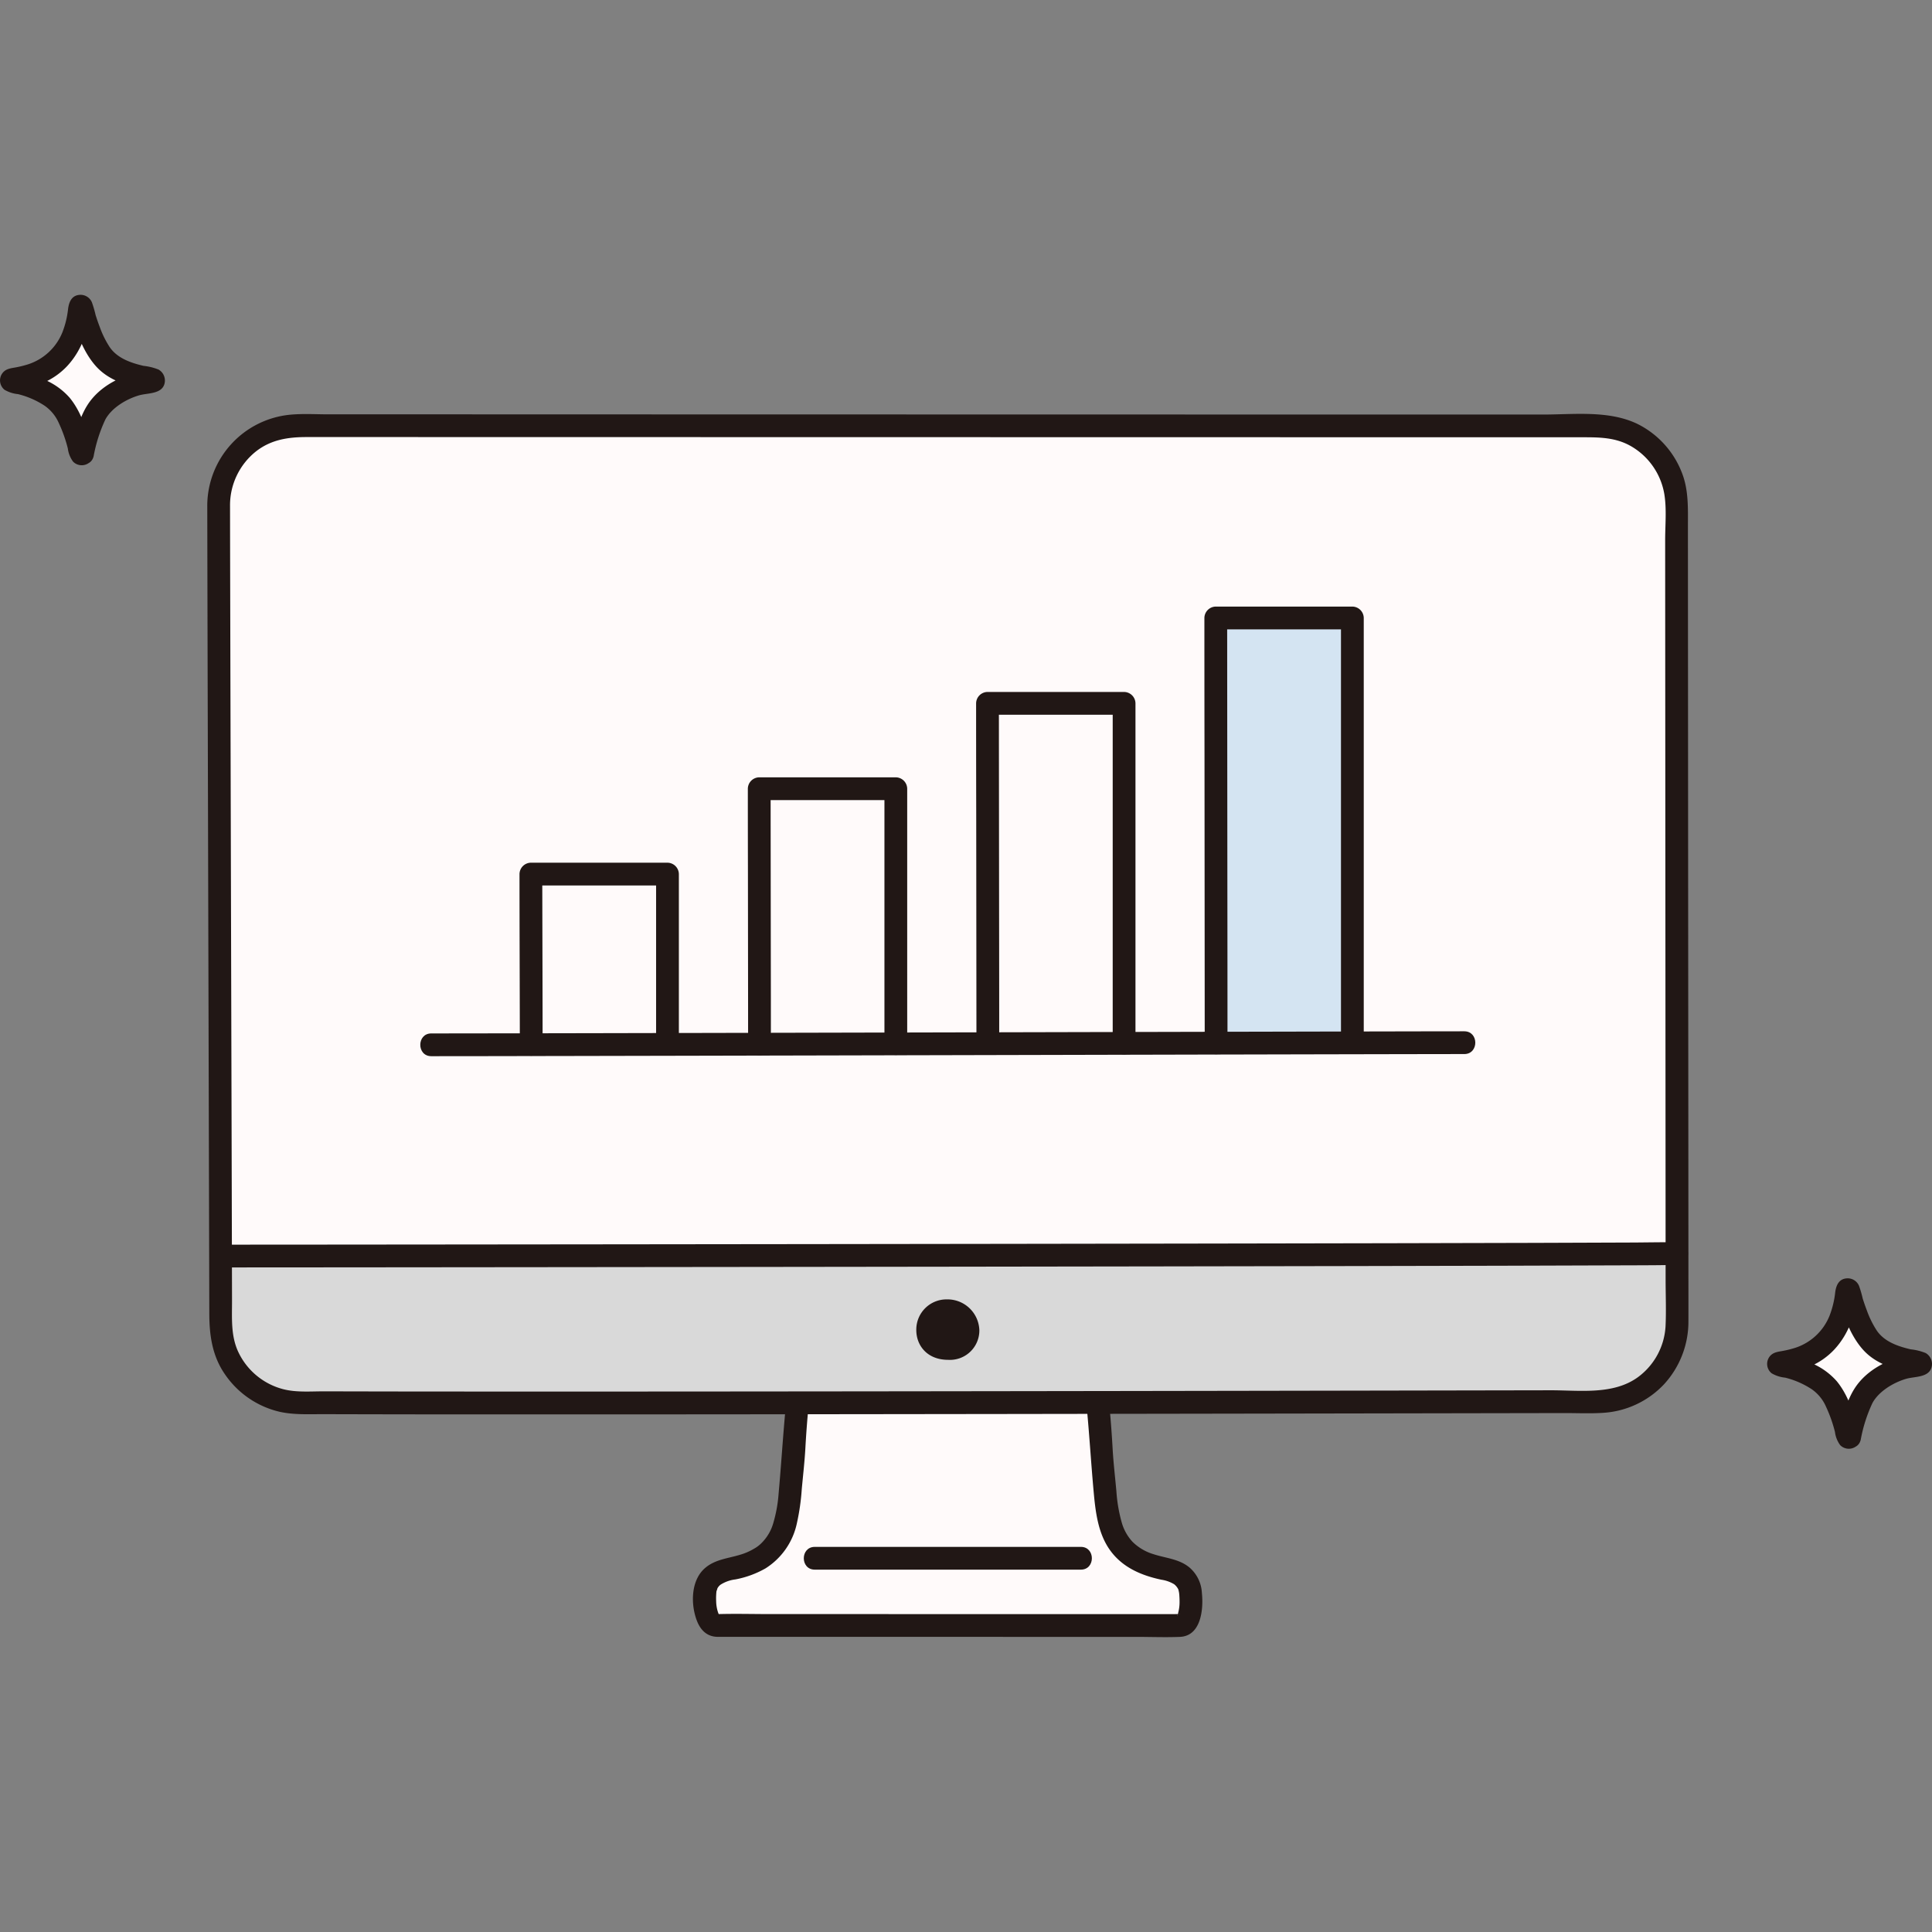 <!DOCTYPE svg PUBLIC "-//W3C//DTD SVG 1.1//EN" "http://www.w3.org/Graphics/SVG/1.1/DTD/svg11.dtd">
<!-- Uploaded to: SVG Repo, www.svgrepo.com, Transformed by: SVG Repo Mixer Tools -->
<svg width="800px" height="800px" viewBox="0 -62.16 407.338 407.338" xmlns="http://www.w3.org/2000/svg" fill="#000000">
<rect x="0" y="-62.16" width="407.338" height="407.338" fill="#808080" stroke="none"/>
<g id="SVGRepo_bgCarrier" stroke-width="0"/>
<g id="SVGRepo_tracerCarrier" stroke-linecap="round" stroke-linejoin="round"/>
<g id="SVGRepo_iconCarrier">
<defs>
<style>.a{fill:#fffafa;}.b{fill:#211715;}.c{fill:#d9d9d9;}.d{fill:#d4e4f2;}</style>
</defs>
<path class="a" d="M390,240.753a.2.2,0,0,1-.388,0c-.761-3.208-2.34-8.5-4.753-10.775a19.406,19.406,0,0,0-9.736-4.376.2.2,0,0,1,.011-.4c4.3-.621,7.856-1.91,10.554-5.277,2.472-3.086,3.29-6.281,3.684-10.009a.2.2,0,0,1,.392-.031c.776,3.351,2.629,8.187,4.262,10.261,2.45,3.112,5.678,4.065,10.762,5.034a.2.2,0,0,1-.017.4,16.94,16.94,0,0,0-10.524,4.783C391.747,232.636,390.537,238.553,390,240.753Z"/>
<path class="a" d="M17.425,33.4a.2.2,0,0,1-.389,0c-.76-3.208-2.339-8.5-4.752-10.775a19.409,19.409,0,0,0-9.737-4.376.2.2,0,0,1,.011-.4c4.3-.621,7.857-1.91,10.554-5.277C15.585,9.484,16.4,6.29,16.8,2.562a.2.2,0,0,1,.393-.031c.776,3.351,2.629,8.186,4.262,10.261,2.45,3.112,5.678,4.065,10.762,5.034a.2.2,0,0,1-.017.4,16.937,16.937,0,0,0-10.524,4.783C19.175,25.281,17.965,31.2,17.425,33.4Z"/>
<path class="b" d="M388.3,239.056l-.113.137,1.7-.7h-.164l1.7.7-.111-.138.617,1.059c-.92-3.829-2.132-7.971-4.671-11.063a14.636,14.636,0,0,0-4.889-3.619,26.407,26.407,0,0,0-3.178-1.31q-.852-.288-1.726-.5c-.271-.066-1.288-.211-1.278-.2l1.188,2.073,0-.177-1.188,2.073c-.02.014.9-.084,1.112-.126.491-.1.98-.2,1.464-.332a20.4,20.4,0,0,0,2.97-1.046,14.984,14.984,0,0,0,5.021-3.53c3.225-3.49,4.5-7.813,5.016-12.435l-.328,1.211.1-.16-2.073,1.189.172-.014-1.7-.7.12.143-.617-1.059c.968,4.064,2.484,8.637,5.3,11.819,2.909,3.293,7.265,4.355,11.4,5.152l-1.059-.617.151.119-.7-1.7-.008.177,1.189-2.072-.161.1,1.211-.328c-4.681.463-9.658,2.369-12.775,6.072-2.542,3.021-3.4,7.121-4.311,10.863-.73,3,3.9,4.28,4.629,1.276a31.532,31.532,0,0,1,2.475-7.751c1.327-2.434,4.352-4.282,7.081-5.089,1.778-.526,4.769-.225,5.376-2.436A2.664,2.664,0,0,0,406,223.109a11.755,11.755,0,0,0-3.151-.779c-2.744-.639-5.534-1.617-7.136-3.931a20.076,20.076,0,0,1-2.105-4.256q-.478-1.249-.879-2.527a23.4,23.4,0,0,0-.771-2.655,2.592,2.592,0,0,0-2.485-1.6c-1.761.065-2.356,1.475-2.546,2.972a19.216,19.216,0,0,1-1.182,4.89,11.682,11.682,0,0,1-7.2,6.774,21.569,21.569,0,0,1-2.517.638c-1.108.217-2.185.26-2.932,1.228a2.546,2.546,0,0,0,.425,3.515,6.96,6.96,0,0,0,2.859.922,18.139,18.139,0,0,1,5.586,2.431,8.709,8.709,0,0,1,3.012,3.661,29.622,29.622,0,0,1,1.9,5.354,5.931,5.931,0,0,0,1.093,2.775,2.564,2.564,0,0,0,3.727-.067,2.47,2.47,0,0,0,0-3.394A2.417,2.417,0,0,0,388.3,239.056Z"/>
<path class="b" d="M15.727,31.7l-.112.138,1.7-.7h-.165l1.7.7-.112-.138.618,1.059c-.92-3.83-2.132-7.971-4.671-11.063a14.636,14.636,0,0,0-4.889-3.619,26.407,26.407,0,0,0-3.178-1.31q-.852-.288-1.726-.5c-.271-.066-1.288-.211-1.279-.2L4.8,18.135l0-.177L3.614,20.031c-.02.014.9-.085,1.112-.126.491-.1.98-.205,1.464-.332a20.4,20.4,0,0,0,2.97-1.046A14.987,14.987,0,0,0,14.181,15c3.225-3.489,4.505-7.812,5.015-12.434l-.327,1.211.1-.16L16.9,4.8l.172-.014-1.7-.7.12.143-.618-1.059c.969,4.064,2.485,8.637,5.3,11.819,2.909,3.293,7.265,4.355,11.4,5.152l-1.059-.617.151.119-.7-1.7-.007.177,1.189-2.072-.161.1,1.211-.328c-4.682.463-9.658,2.369-12.775,6.072-2.543,3.02-3.4,7.121-4.311,10.862-.73,3,3.9,4.281,4.629,1.277a31.5,31.5,0,0,1,2.475-7.751C23.541,23.851,26.566,22,29.3,21.2c1.777-.526,4.769-.225,5.376-2.436a2.665,2.665,0,0,0-1.247-3.006,11.765,11.765,0,0,0-3.151-.779c-2.744-.639-5.535-1.617-7.136-3.931a20.127,20.127,0,0,1-2.106-4.256q-.477-1.25-.878-2.527a23.606,23.606,0,0,0-.771-2.655A2.592,2.592,0,0,0,16.9,0c-1.762.065-2.356,1.475-2.546,2.972a19.216,19.216,0,0,1-1.182,4.89,11.685,11.685,0,0,1-7.2,6.774,21.62,21.62,0,0,1-2.517.638c-1.108.216-2.185.259-2.932,1.228a2.545,2.545,0,0,0,.425,3.515,6.96,6.96,0,0,0,2.859.922,18.16,18.16,0,0,1,5.586,2.431A8.709,8.709,0,0,1,12.4,27.033a29.7,29.7,0,0,1,1.9,5.354A5.931,5.931,0,0,0,15.4,35.162a2.564,2.564,0,0,0,3.727-.067,2.472,2.472,0,0,0,0-3.395A2.42,2.42,0,0,0,15.727,31.7Z"/>
<path class="a" d="M53.733,30.26a16.615,16.615,0,0,1,9.058-2.666c54.12.008,217.291.04,273.992.047a16.684,16.684,0,0,1,16.69,16.68c.02,33.649.073,112.875.094,157.811h-.34c-4.66.27-283.16.53-306.66.53H46.5c-.109-43.929-.333-121.654-.4-158.338A16.685,16.685,0,0,1,53.733,30.26Z"/>
<path class="a" d="M163.264,280.551l-12.236,0c-2.6,0-2.841-6.91-2.049-8.624s2.359-2.815,5.073-3.331c9.4-1.789,11.727-6.864,12.508-15.858.334-3.855.68-6.247.87-10.088.123-2.484.338-5.257.709-9.033,20.811-.02,42.445-.049,63.293-.08.374,3.817.592,6.611.715,9.113.19,3.841.536,6.233.871,10.088.78,8.994,3.108,14.069,12.508,15.858,2.714.516,4.28,1.617,5.073,3.331s.911,8.643-1.756,8.643C244.857,280.568,189.019,280.555,163.264,280.551Z"/>
<path class="c" d="M55.722,231.8a16.622,16.622,0,0,0,7.434,1.774c53.443.206,219.066-.128,273.757-.223a16.682,16.682,0,0,0,16.665-16.694c0-4.26,0-9.148-.011-14.529h-.34c-4.66.27-283.16.53-306.66.53H46.5c.011,5.284.022,10.079.031,14.255A16.7,16.7,0,0,0,55.722,231.8Z"/>
<path class="a" d="M171.248,280.552l-20.22,0c-2.6,0-2.841-6.91-2.049-8.624s2.359-2.815,5.073-3.331a18.5,18.5,0,0,0,6.226-2.211c21.153,0,58.527,0,79.026,0a18.365,18.365,0,0,0,6.222,2.214c2.714.516,4.28,1.617,5.073,3.331s.911,8.643-1.756,8.643Z"/>
<path class="b" d="M229.14,234.671c.554,5.858.906,11.73,1.436,17.59.381,4.21.891,8.757,3.392,12.317,2.6,3.7,6.615,5.42,10.92,6.33a7.187,7.187,0,0,1,2.667.95,3.116,3.116,0,0,1,.778.9c.152.21.231.738.053.059.043.164.1.324.135.489.046.2.08.395.11.593-.073-.478,0,.036.007.156.029.462.059.922.056,1.386a8.63,8.63,0,0,1-.282,2.4c-.057.246-.069.608-.253.615l.157-.181-.12.132.224-.158q-.342.2.124-.042c.288-.2.3-.029-.084-.046-.456-.021-.918,0-1.374,0H242.1l-16.5,0-44.16-.01-18.994,0c-3.634,0-7.285-.1-10.918,0-.376.01-.567-.157-.193.046.292.159.281.007.367.251-.065-.184-.216-.365-.3-.547.173.391-.046-.2-.071-.294a7.861,7.861,0,0,1-.338-2.166c-.019-.421-.022-.843,0-1.264.01-.233.028-.464.048-.695.053-.613-.09.325.031-.17.044-.181.323-.827.107-.427a2.42,2.42,0,0,1,.739-.931,7.494,7.494,0,0,1,3.128-1.113,20.586,20.586,0,0,0,6.321-2.308A14.87,14.87,0,0,0,168,259.055a47.4,47.4,0,0,0,1.043-7.254c.268-2.893.6-5.778.763-8.68q.232-4.233.631-8.45a2.417,2.417,0,0,0-2.4-2.4,2.452,2.452,0,0,0-2.4,2.4c-.568,6.016-.929,12.046-1.477,18.065a29.088,29.088,0,0,1-1.126,6.236,9.585,9.585,0,0,1-2.371,4.091,6.908,6.908,0,0,1-1.722,1.324,12.273,12.273,0,0,1-2.883,1.248c-2.6.8-5.286.968-7.43,2.828-2.983,2.59-3.027,7.62-1.7,11.082.744,1.939,2.08,3.327,4.248,3.4.523.018,1.049,0,1.572,0h5.391l17.408,0,45.62.01,18.423,0c3.049,0,6.126.123,9.172,0,4.48-.178,5-5.834,4.64-9.261a7.551,7.551,0,0,0-2.682-5.423c-2.2-1.77-4.917-1.9-7.5-2.745a10.592,10.592,0,0,1-4.475-2.65,10.007,10.007,0,0,1-2.28-4.175,31.983,31.983,0,0,1-1.087-6.453c-.268-2.97-.622-5.932-.791-8.911-.165-2.9-.371-5.788-.645-8.679a2.465,2.465,0,0,0-2.4-2.4,2.418,2.418,0,0,0-2.4,2.4Z"/>
<path class="b" d="M171.789,268.78h56.1c3.088,0,3.093-4.8,0-4.8H171.789c-3.089,0-3.094,4.8,0,4.8Z"/>
<path class="b" d="M43.7,44.324q.045,24.315.113,48.632.077,29.614.156,59.23.071,26.29.136,52.58l.024,10.035c.01,4.581.619,8.926,3.294,12.789A19.26,19.26,0,0,0,58.966,235.5c3.089.683,6.32.489,9.466.5q19.216.055,38.433.047,25,.006,50.006-.018Q184.434,236,212,235.963q26.895-.036,53.79-.082,23.073-.039,46.146-.081l17.975-.032c2.68,0,5.4.124,8.077-.049a19.247,19.247,0,0,0,12.831-6,19.5,19.5,0,0,0,5.163-13.32c.011-3.224,0-6.448,0-9.672q-.006-11.794-.013-23.589L355.924,126q-.016-27.656-.035-55.311-.006-10.861-.013-21.722c0-3.86.179-7.734-1.248-11.4a19.2,19.2,0,0,0-9.4-10.351c-6.048-2.911-13.4-1.972-19.948-1.973l-19.718,0-48.387-.008-55.062-.01-55.217-.01L98.047,25.2l-20.066,0H69.363c-2.737,0-5.556-.183-8.282.085A19.321,19.321,0,0,0,43.7,44.324c-.034,3.089,4.766,3.092,4.8,0A14.5,14.5,0,0,1,54,32.99c3.177-2.472,6.772-3,10.667-3l16.557,0,43.577.008,52.267.009,55.129.01,51.393.009,41.821.007h8.168c3.621,0,7.048.014,10.3,1.882a14.44,14.44,0,0,1,7.052,10.288c.473,3.082.145,6.433.147,9.548q.014,24.251.03,48.5l.036,57.51q.015,24.939.03,49.877c0,3.279.144,6.6-.017,9.871a14.308,14.308,0,0,1-5.8,10.676c-5.23,3.814-12.326,2.767-18.451,2.778l-40.246.072q-25.137.044-50.273.083-27.159.041-54.317.072-26.219.03-52.438.041-22.092.009-44.185-.012-8.506-.011-17.013-.033c-2.824-.008-5.838.26-8.592-.42a14.472,14.472,0,0,1-9.591-7.861c-1.624-3.437-1.323-7.2-1.332-10.895q-.011-5.085-.024-10.171-.03-12.352-.063-24.7-.075-28.787-.153-57.572-.072-27.319-.138-54.638Q48.515,54.63,48.5,44.324C48.489,41.235,43.689,41.23,43.7,44.324Z"/>
<path class="b" d="M46.5,205.062q6.811,0,13.621-.007,12.694-.009,25.388-.021,17.007-.015,34.013-.033,19.954-.02,39.908-.043,21.267-.025,42.534-.053,21.17-.029,42.34-.061,19.592-.03,39.183-.067,16.533-.031,33.067-.072,12.029-.032,24.058-.077c3.965-.016,7.933-.006,11.9-.078.354-.006.707-.018,1.06-.018,3.089,0,3.094-4.8,0-4.8-2.941,0-5.884.062-8.825.077q-10.689.054-21.378.077-15.561.043-31.122.074-19.056.037-38.114.068-20.925.035-41.85.063-21.379.029-42.758.055l-40.7.046-35.688.035q-13.9.013-27.8.024-8.364.006-16.728.01H46.5c-3.088,0-3.093,4.8,0,4.8Z"/>
<path class="b" d="M206.484,218.264a6.2,6.2,0,0,1-6.576,6.28c-4.433,0-6.719-3.029-6.719-6.283a6.373,6.373,0,0,1,6.461-6.462A6.725,6.725,0,0,1,206.484,218.264Z"/>
<path class="a" d="M111.939,126.176c.019,8.814.063,29.061.063,31.923,8.138-.015,17.924-.035,28.729-.058,0-3.964,0-34.192,0-35.911h-28.8C111.932,122.382,111.935,123.9,111.939,126.176Z"/>
<path class="a" d="M160.078,109.445c0-3.09-.006-5.08-.006-5.315h28.8v53.805l-28.74.064C160.132,154.468,160.093,122.356,160.078,109.445Z"/>
<path class="a" d="M208.207,91.975c0-3.464,0-5.633,0-5.845H237v71.694l-28.73.067C208.272,153.349,208.224,108.293,208.207,91.975Z"/>
<path class="d" d="M256.341,79.925c0-6.948-.009-11.518-.009-11.8h28.8v89.587c-8.168.017-17.951.039-28.73.064C256.4,152.537,256.36,103.054,256.341,79.925Z"/>
<path class="b" d="M114.4,158.11c0-10.468-.04-20.936-.061-31.4q-.006-2.288-.009-4.576l-2.4,2.4h28.8l-2.4-2.4v35.92c0,3.088,4.8,3.093,4.8,0V122.13a2.435,2.435,0,0,0-2.4-2.4h-28.8a2.434,2.434,0,0,0-2.4,2.4c0,10.069.042,20.137.061,30.206q.006,2.887.009,5.774c0,3.088,4.8,3.093,4.8,0Z"/>
<path class="b" d="M162.532,158.01q0-9.867-.02-19.733l-.033-27.473q0-3.338-.007-6.674l-2.4,2.4h28.8l-2.4-2.4v53.82c0,3.088,4.8,3.093,4.8,0V104.13a2.435,2.435,0,0,0-2.4-2.4h-28.8a2.435,2.435,0,0,0-2.4,2.4q0,8.763.02,17.527.017,14.045.032,28.088,0,4.132.008,8.265c0,3.088,4.8,3.093,4.8,0Z"/>
<path class="b" d="M210.672,157.9q0-13.2-.024-26.4-.018-18.306-.038-36.613,0-4.379-.008-8.757l-2.4,2.4H237l-2.4-2.4v71.7c0,3.088,4.8,3.093,4.8,0V86.13a2.435,2.435,0,0,0-2.4-2.4H208.2a2.435,2.435,0,0,0-2.4,2.4q0,11.685.024,23.37.018,18.729.037,37.46.006,5.469.009,10.94c0,3.088,4.8,3.093,4.8,0Z"/>
<path class="b" d="M258.8,157.79q0-16.507-.024-33.014-.018-22.912-.038-45.824,0-5.412-.008-10.822l-2.4,2.4h28.8l-2.4-2.4v89.59c0,3.088,4.8,3.093,4.8,0V68.13a2.435,2.435,0,0,0-2.4-2.4h-28.8a2.435,2.435,0,0,0-2.4,2.4q0,14.52.024,29.041.018,23.467.037,46.935.006,6.841.009,13.684c0,3.088,4.8,3.093,4.8,0Z"/>
<path class="b" d="M308.731,155.276q-4.578,0-9.155.012-8.244.015-16.488.033-11,.023-21.988.048l-26,.059-28.193.065-28.676.065-27.442.061q-12.192.027-24.385.051-9.928.021-19.858.037-6.746.012-13.49.018H90.931c-3.089,0-3.094,4.8,0,4.8q5.838,0,11.676-.012l18.463-.033q11.706-.022,23.411-.048l26.882-.059,28.532-.065,28.469-.066,26.69-.061,23.094-.051,18.017-.037q5.551-.011,11.1-.017h1.464c3.089,0,3.094-4.8,0-4.8Z"/>
</g>
</svg>